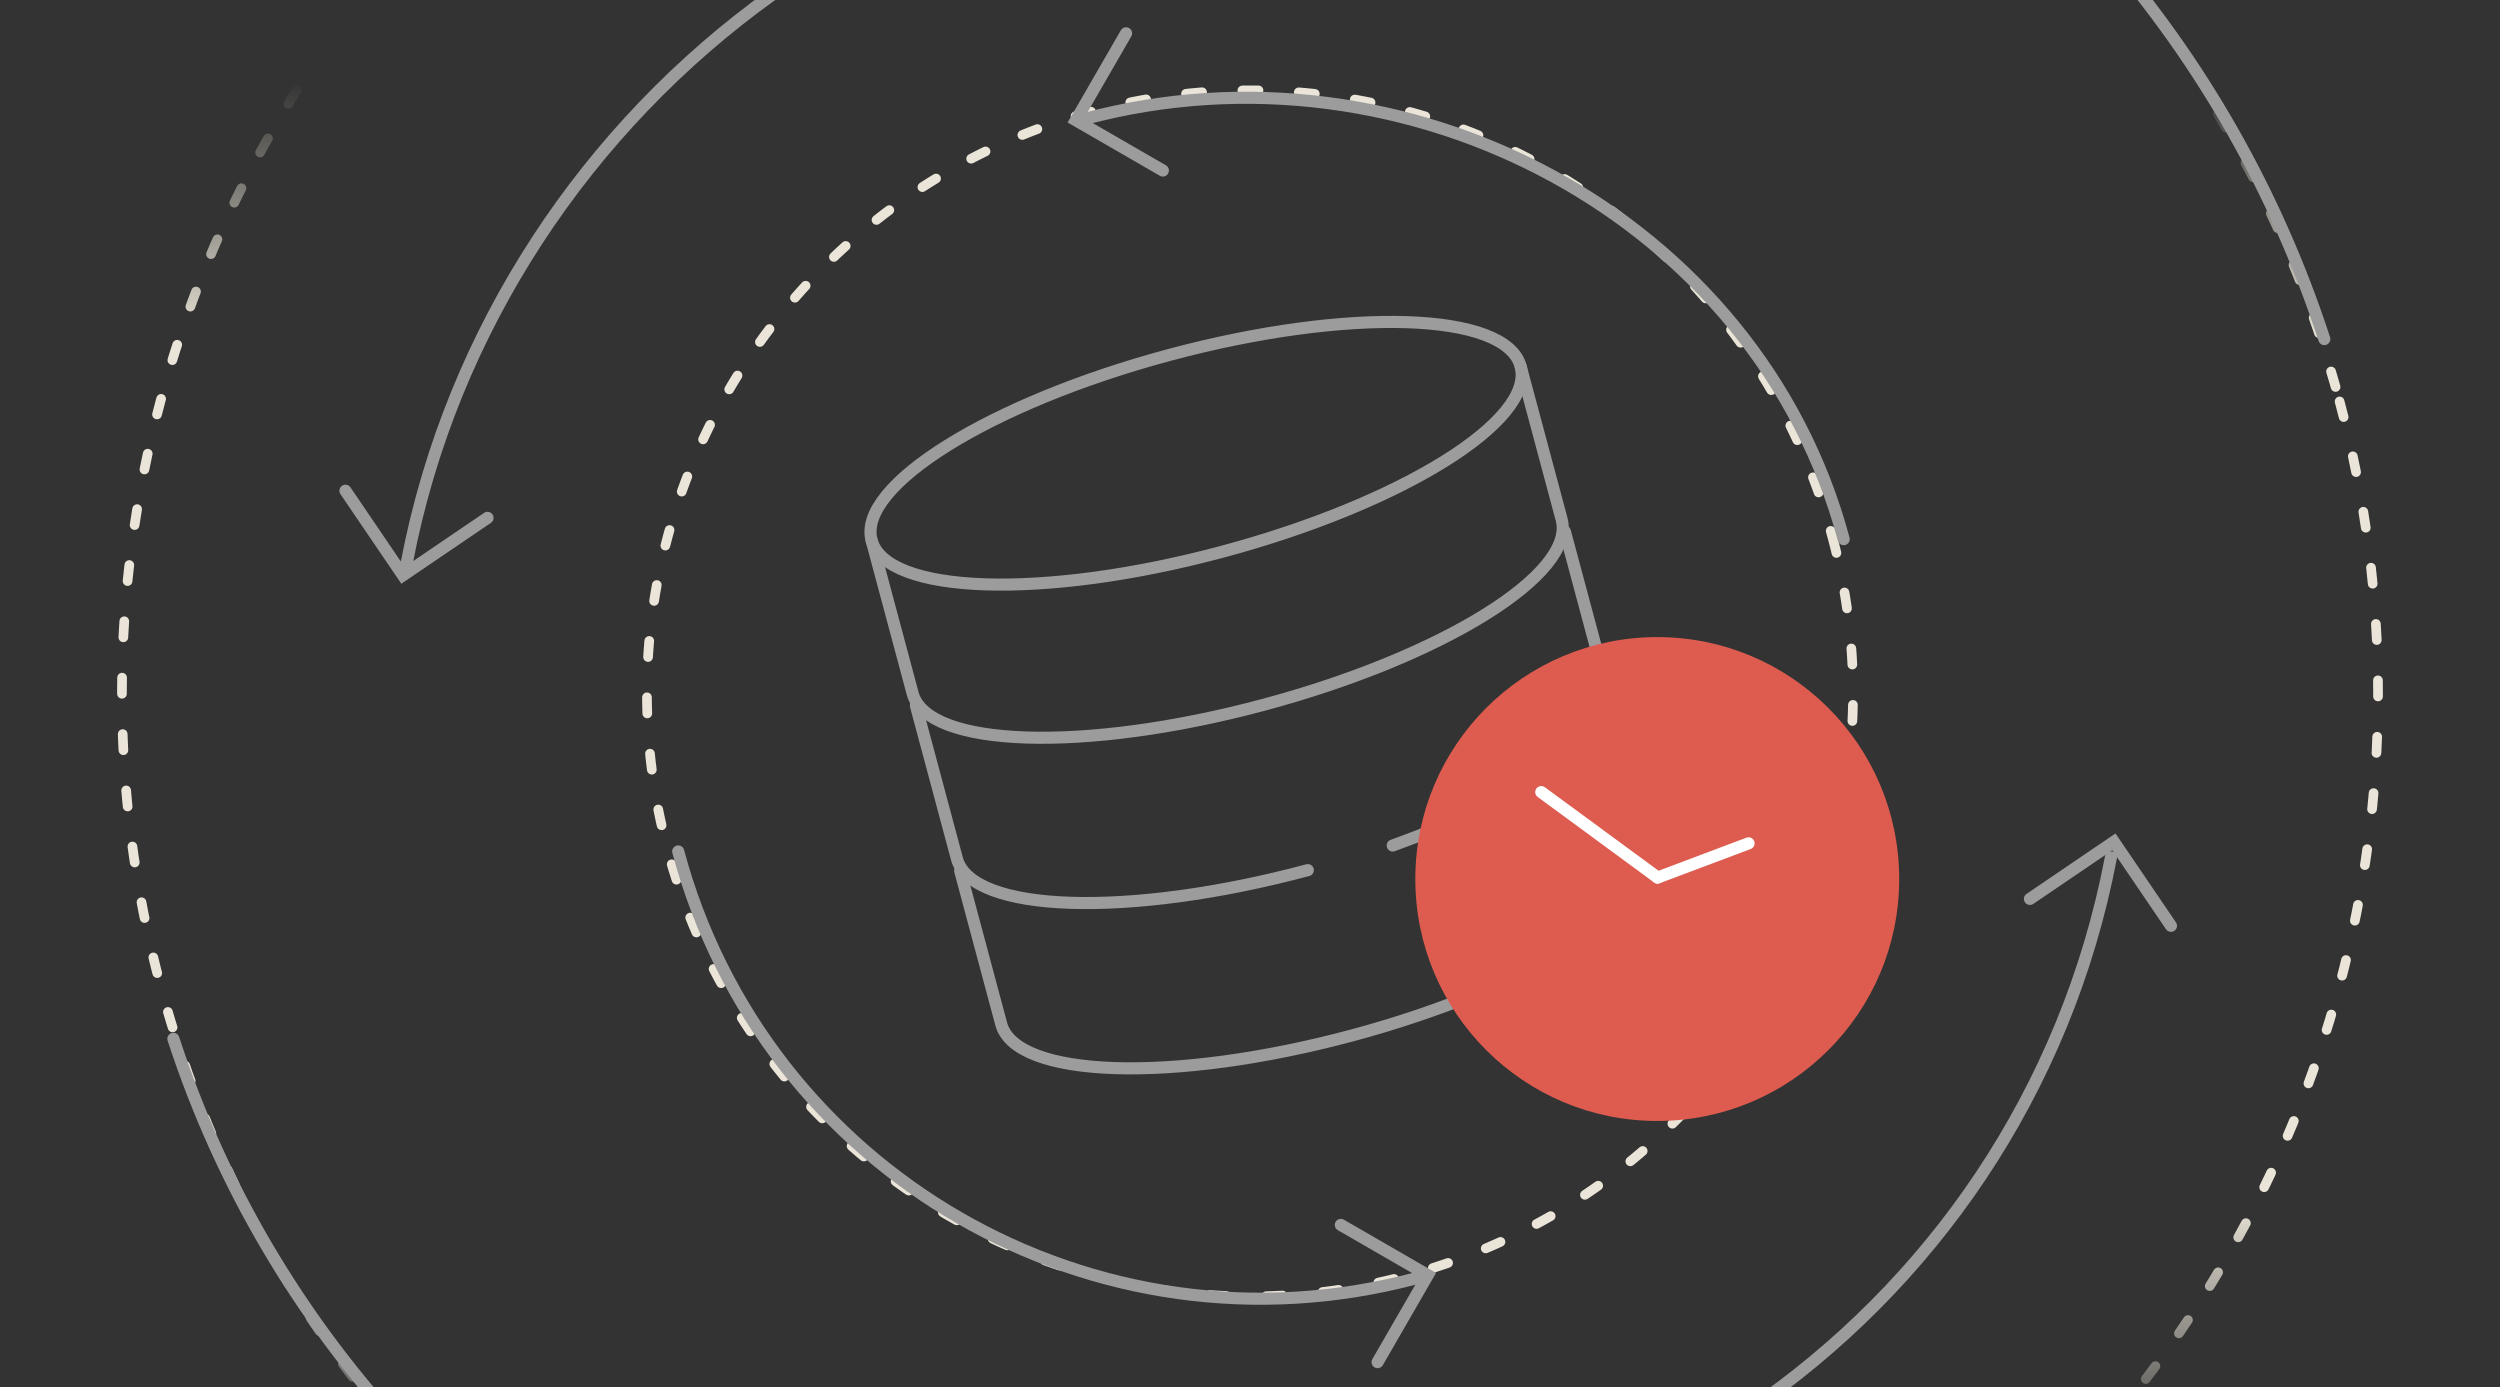 <svg width="620" height="344" viewBox="0 0 620 344" fill="none" xmlns="http://www.w3.org/2000/svg">
<rect x="0" y="0" width="620" height="344" fill="#333333" stroke="none"/>
<g clip-path="url(#clip0_3594_19)">
<circle cx="310" cy="171.961" r="279.75" transform="rotate(-15 310 171.961)" stroke="url(#paint0_linear_3594_19)" stroke-width="2.4" stroke-linecap="round" stroke-dasharray="4 10"/>
<circle cx="310" cy="171.961" r="149.55" transform="rotate(-15 310 171.961)" stroke="#EAE5D8" stroke-width="2.4" stroke-linecap="round" stroke-dasharray="4 10"/>
<path d="M303.174 136.82C347.623 124.91 380.727 104.327 377.115 90.846C373.502 77.364 334.542 76.091 290.093 88C245.645 99.91 212.541 120.494 216.153 133.975C219.765 147.456 258.726 148.73 303.174 136.82Z" stroke="#9C9C9C" stroke-width="3" stroke-miterlimit="10" stroke-linecap="round"/>
<path d="M216.153 133.975L226.329 171.954C229.946 185.451 268.911 186.707 313.351 174.799C357.791 162.891 390.907 142.321 387.291 128.824L377.114 90.845" stroke="#9C9C9C" stroke-width="3" stroke-miterlimit="10" stroke-linecap="round"/>
<path d="M397.41 166.588L388.099 131.84" stroke="#9C9C9C" stroke-width="3" stroke-miterlimit="10" stroke-linecap="round"/>
<path d="M345.399 209.687C349.539 208.193 353.444 206.685 357.186 205.144" stroke="#9C9C9C" stroke-width="3" stroke-miterlimit="10" stroke-linecap="round"/>
<path d="M227.138 174.969L237.314 212.948C240.931 226.445 279.895 227.701 324.335 215.793" stroke="#9C9C9C" stroke-width="3" stroke-miterlimit="10" stroke-linecap="round"/>
<path d="M238.122 215.963L248.298 253.942C251.915 267.439 290.879 268.695 335.32 256.787C346.448 253.806 356.809 250.26 366.102 246.462" stroke="#9C9C9C" stroke-width="3" stroke-miterlimit="10" stroke-linecap="round"/>
<path d="M457.237 133.705C435.845 53.871 348.835 8.108 269 29.5" stroke="#9C9C9C" stroke-width="3" stroke-miterlimit="10" stroke-linecap="round"/>
<path d="M279.269 8.259L266.813 29.833L288.387 42.289" stroke="#9C9C9C" stroke-width="3" stroke-miterlimit="10" stroke-linecap="round"/>
<path d="M168.195 211.154C189.587 290.988 271.606 338.342 351.44 316.95" stroke="#9C9C9C" stroke-width="3" stroke-miterlimit="10" stroke-linecap="round"/>
<path d="M341.64 337.811L354.096 316.237L332.522 303.781" stroke="#9C9C9C" stroke-width="3" stroke-miterlimit="10" stroke-linecap="round"/>
<path d="M43 257.628C90.694 403.86 256.941 480.246 403.173 432.552" stroke="#9C9C9C" stroke-width="3" stroke-miterlimit="10" stroke-linecap="round"/>
<path d="M576.432 84.089C528.738 -62.143 371.609 -141.983 225.377 -94.288" stroke="#9C9C9C" stroke-width="3" stroke-miterlimit="10" stroke-linecap="round"/>
<path d="M352.936 -38.364C236.492 -60.582 123.079 23.205 100.862 139.649" stroke="#9C9C9C" stroke-width="3" stroke-miterlimit="10" stroke-linecap="round"/>
<path d="M85.671 121.704L99.926 142.682L120.903 128.427" stroke="#9C9C9C" stroke-width="3" stroke-miterlimit="10" stroke-linecap="round"/>
<path d="M272.498 383.223C388.942 405.44 501.293 329.093 523.51 212.649" stroke="#9C9C9C" stroke-width="3" stroke-miterlimit="10" stroke-linecap="round"/>
<path d="M538.398 229.598L524.247 208.774L503.423 222.925" stroke="#9C9C9C" stroke-width="3" stroke-miterlimit="10" stroke-linecap="round"/>
<path d="M411 278C444.137 278 471 251.137 471 218C471 184.863 444.137 158 411 158C377.863 158 351 184.863 351 218C351 251.137 377.863 278 411 278Z" fill="#DD5C4F"/>
<path d="M411.087 217.633L382.236 196.442" stroke="white" stroke-width="3" stroke-miterlimit="10" stroke-linecap="round"/>
<path d="M411.087 217.633L433.642 209.15" stroke="white" stroke-width="3" stroke-miterlimit="10" stroke-linecap="round"/>
</g>
<defs>
<linearGradient id="paint0_linear_3594_19" x1="419.268" y1="43.918" x2="329.846" y2="377.645" gradientUnits="userSpaceOnUse">
<stop stop-color="#EAE5D8" stop-opacity="0"/>
<stop offset="0.188" stop-color="#EAE5D8"/>
<stop offset="0.802" stop-color="#EAE5D8"/>
<stop offset="1" stop-color="#EAE5D8" stop-opacity="0"/>
</linearGradient>
<clipPath id="clip0_3594_19">
<rect width="620" height="344" fill="white"/>
</clipPath>
</defs>
</svg>
